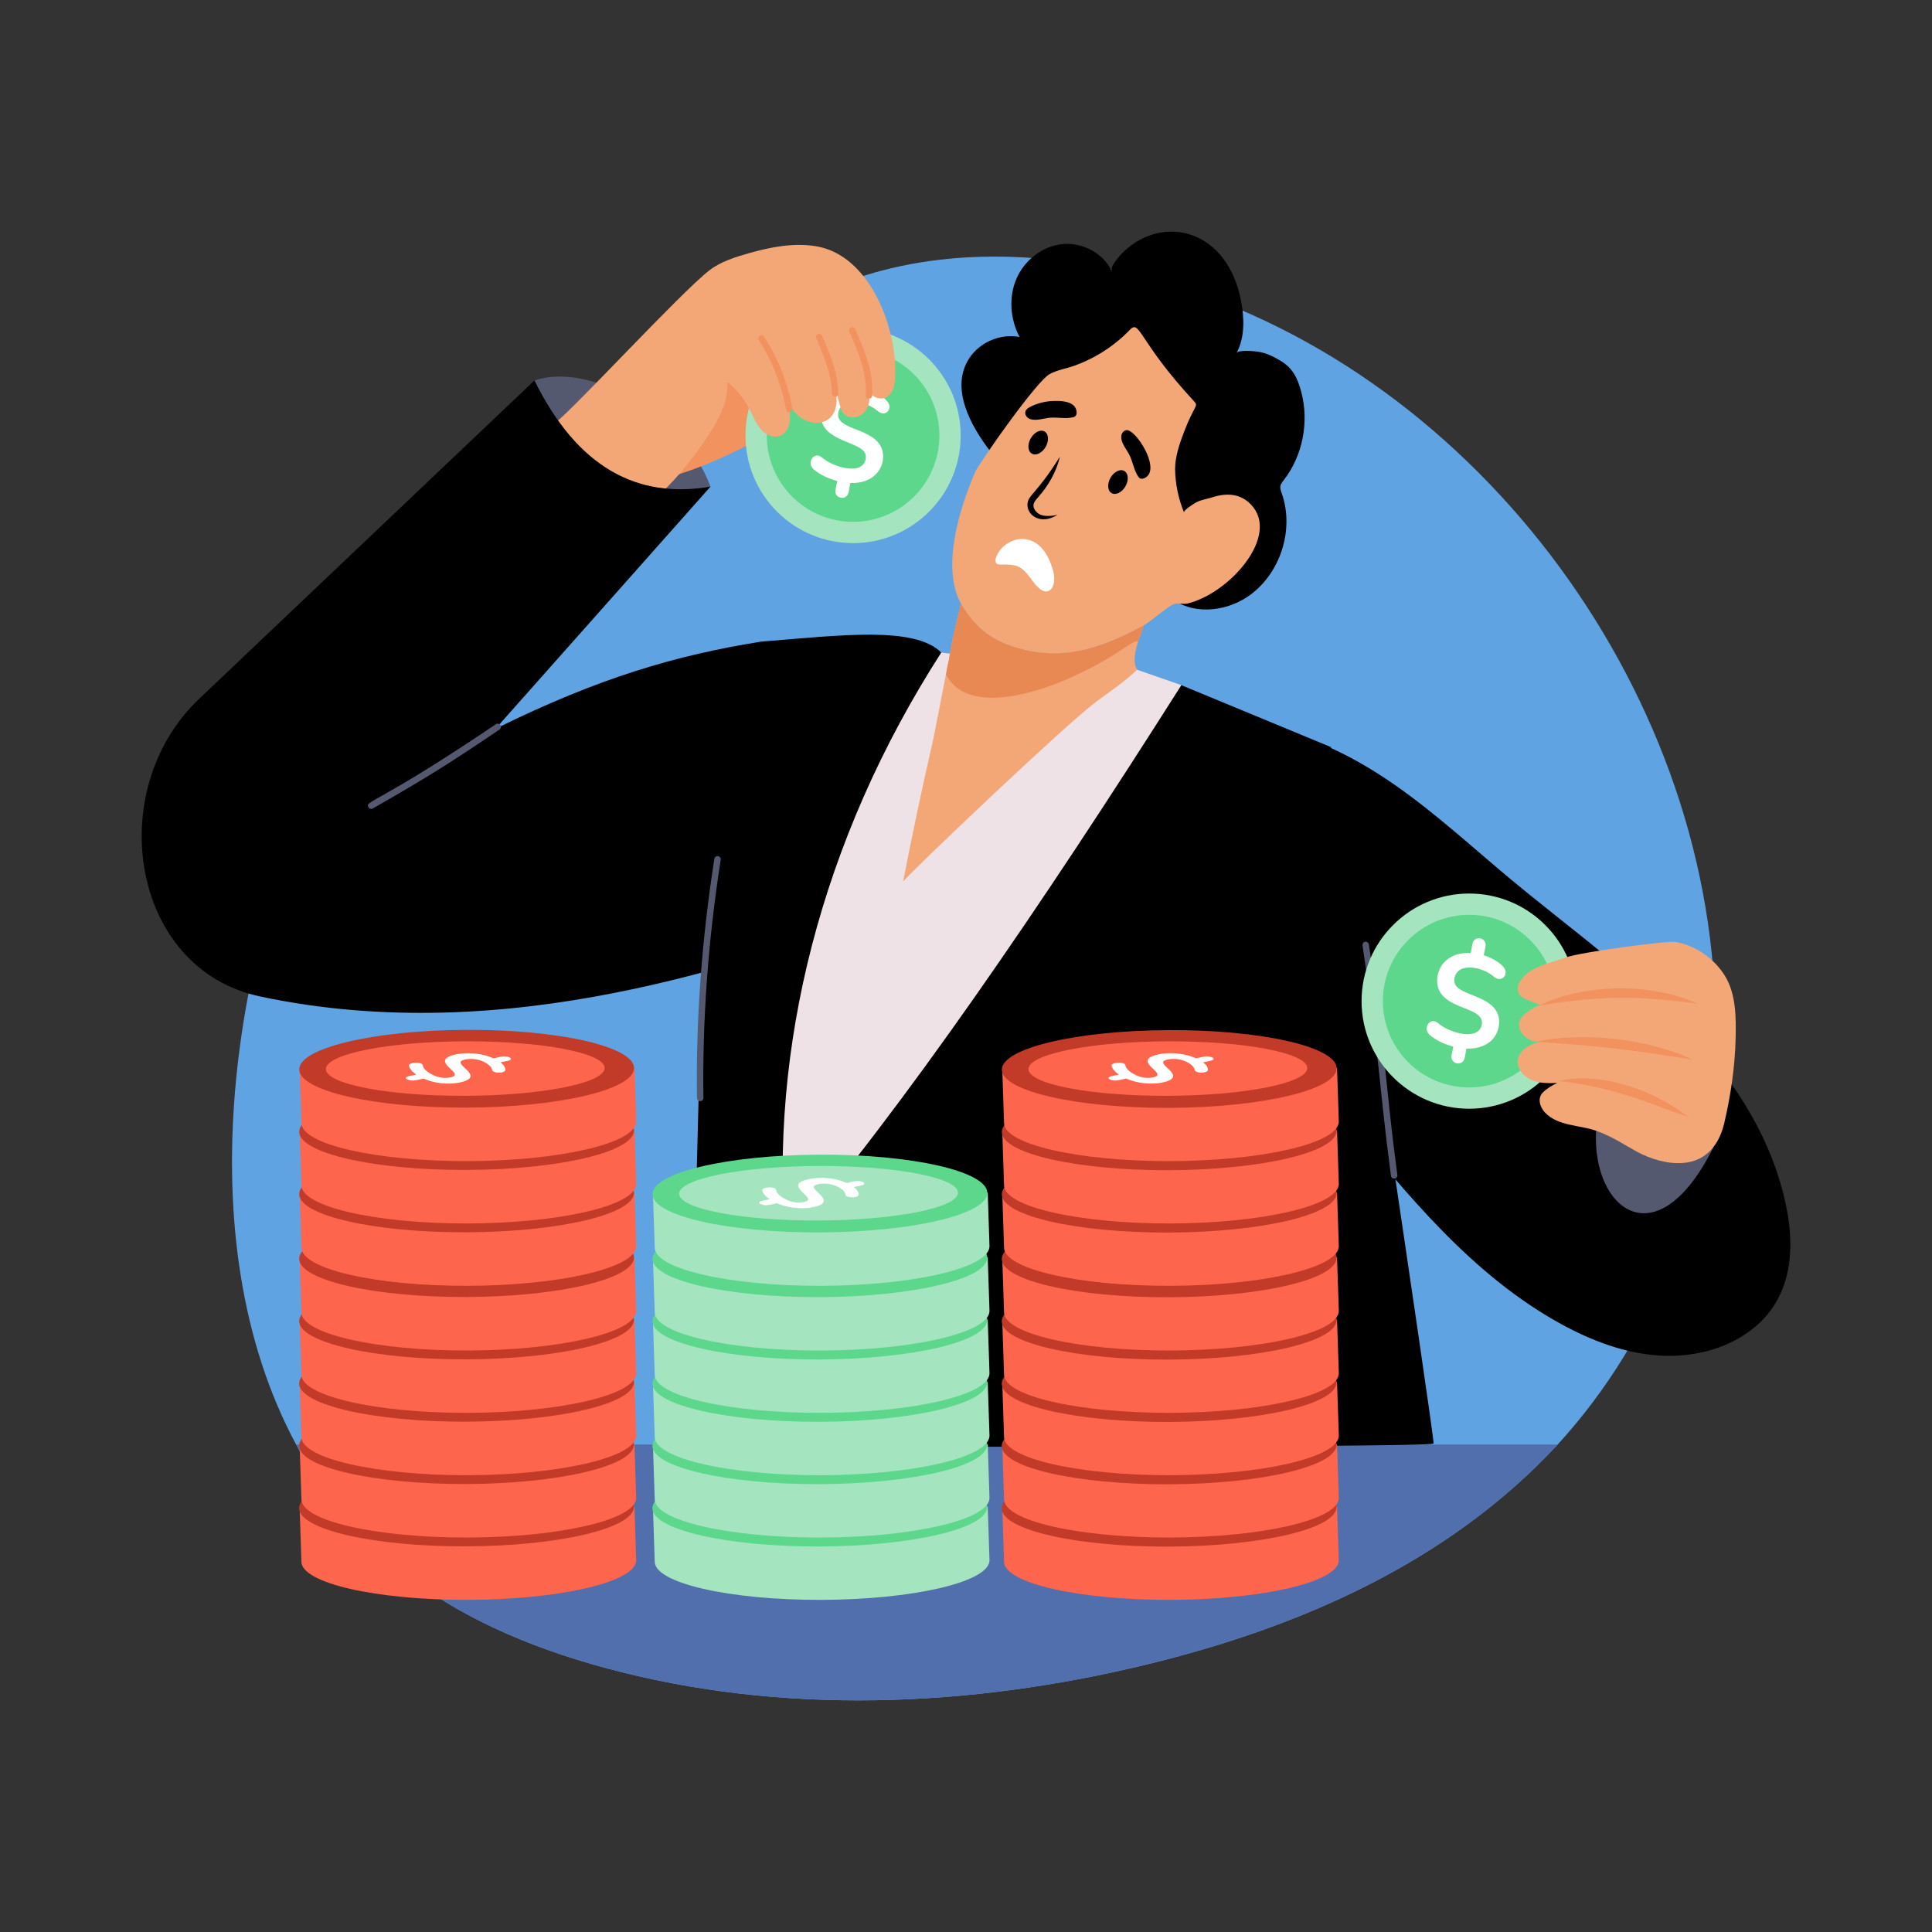 <?xml version="1.0" encoding="UTF-8"?> <svg xmlns="http://www.w3.org/2000/svg" xmlns:xlink="http://www.w3.org/1999/xlink" version="1.1" id="Layer_1" x="0px" y="0px" viewBox="0 0 300 300" style="enable-background:new 0 0 300 300;" xml:space="preserve"><rect x="0" y="0" width="300" height="300" fill="#333333" stroke="none"/> <style type="text/css"> .st0{fill:#60A3E2;} .st1{fill:#EEE2E7;} .st2{fill:#DFE9B2;} .st3{fill:#FFFFFF;} .st4{fill:#1136A4;} .st5{fill:#F30E0F;} .st6{fill:#D1DD8A;} .st7{fill:#F3A777;} .st8{fill:#F2935F;} .st9{fill:#555970;} .st10{fill:#F56545;} .st11{fill:#C23A28;} .st12{fill:#36323F;} .st13{fill:#A4E5C0;} .st14{fill:#FA5943;} .st15{fill:#7CAE6B;} .st16{fill:#EA7F49;} .st17{fill:#8074A1;} .st18{fill:#68D38A;} .st19{fill:#D4C2A7;} .st20{fill:#D8C5CE;} .st21{fill:#CEC0C7;} .st22{fill:#DF6C47;} .st23{fill:#707BA5;} .st24{fill:#526FAD;} .st25{fill:url(#SVGID_1_);} .st26{fill:url(#SVGID_2_);} .st27{fill:#9ED5F7;} .st28{fill:#F26E53;} .st29{fill:#D4E56E;} .st30{fill:#E9724E;} .st31{opacity:0.4;fill:#60A3E2;} .st32{opacity:0.2;fill:#FFFFFF;} .st33{fill:#5489E7;} .st34{fill:#E5845A;} .st35{fill:#752223;} .st36{fill:#7DCB52;} .st37{fill:#9BD06E;} .st38{fill:#FE2B4C;} .st39{fill:#52D888;} .st40{fill:#E88852;} .st41{fill:#D12C20;} .st42{fill:#870B04;} .st43{fill:#7D322C;} .st44{fill:#F76F38;} .st45{fill:#5DD78C;} .st46{fill:#F7B59B;} .st47{fill:#254B8E;} .st48{fill:#3EA26E;} .st49{fill:#F29979;} .st50{fill:#A50905;} .st51{fill:#47C97D;} .st52{fill:#FD654D;} .st53{fill:#AF1105;} .st54{fill:#69B174;} .st55{fill:#84BD84;} .st56{fill:#F66953;} .st57{fill:#A81207;} .st58{fill:#99CA77;} .st59{fill:#4C944B;} .st60{fill:#77C569;} .st61{fill:#9F7967;} .st62{fill:#737787;} .st63{fill:#CEDD7A;} .st64{fill:#E8814D;} .st65{fill:#C6D860;} .st66{fill:#E0C1CF;} .st67{fill:#F26246;} .st68{fill:#DD311B;} .st69{fill:#D6E28D;} .st70{fill:#F4EAEF;} .st71{fill:#61A386;} .st72{fill:#7D7898;} .st73{fill:#E36F56;} .st74{fill:#CEAD82;} .st75{fill:#EB6C5A;} .st76{fill:#E26E4D;} .st77{fill:#F8F398;} .st78{fill:#DDD7DA;} .st79{opacity:0.4;fill:#EEE2E7;} .st80{fill:#414554;} .st81{fill:#CFD875;} .st82{fill:#ED5840;} .st83{fill:#4970BB;} .st84{fill:#FA5C34;} .st85{fill:#7DDBA3;} .st86{fill:#FB5B44;} .st87{fill:#208159;} .st88{fill:#62D38F;} .st89{fill:#81C08F;} .st90{fill:#517543;} .st91{fill:#9CA1C0;} .st92{fill:#7F2625;} .st93{fill:#993030;} .st94{opacity:0.4;fill:#13489E;} .st95{opacity:0.5;fill:#00FFFF;} .st96{fill:#F35E44;} .st97{opacity:0.4;fill:#FFFFFF;} .st98{fill:#CFDD80;} .st99{fill:#78CE9A;} .st100{fill:#C2D363;} .st101{fill:#71B97F;} .st102{fill:#3A5889;} .st103{fill:#16151D;} .st104{opacity:0.2;fill:#EEE2E7;} .st105{fill:#6EBB8A;} .st106{fill:#CADD58;} .st107{fill:#27CC62;} .st108{fill:#D7F8C1;} .st109{fill:#86AA62;} .st110{fill:#71934A;} .st111{fill:#B9D88F;} .st112{fill:#88AB63;} .st113{fill:#E1FBD4;} </style> <g id="Saving_Shrinkage_1_"> <g id="Saving_Shrinkage"> <g> <path class="st0" d="M266.358,159.979c-0.21,24.883-9.245,47.671-24.481,64.326 c-16.896,18.223-39.847,28.33-63.896,34.173 c-27.433,6.663-56.54,7.907-83.807,0.562 c-26.092-7.014-39.916-19.303-48.192-34.734 c-17.367-32.245-9.724-78.025,5.44-108.751 c16.387-33.203,47.212-61.671,82.838-72.772 c14.999-4.68,31.364-3.348,46.441,1.046 C230.016,58.188,266.799,108.78,266.358,159.979z"></path> <path class="st24" d="M241.877,224.304c-16.896,18.223-39.847,28.33-63.896,34.173 c-27.433,6.663-56.54,7.907-83.807,0.562 c-26.092-7.014-39.916-19.303-48.192-34.734H241.877z"></path> <g> <path d="M222.608,224.15c-0.198,0.694-115.502,0.463-115.502,0.463l2.599-102.573 l37.719-18.391l36.012,2.742l23.226,9.614 C206.661,116.005,222.806,223.457,222.608,224.15z"></path> <path d="M257.676,210.489c-5.365-0.334-10.521-2.293-15.236-4.875 c-13.874-7.594-24.098-20.286-34.113-32.526 c-5.977-7.305-12.182-14.888-14.513-24.034 c-2.301-9.027-0.579-18.718-2.929-27.732 c-0.714-2.739-1.548-6.255,0.751-7.906c1.23-0.883,2.893-0.779,4.388-0.543 c7.529,1.189,14.502,4.763,20.745,9.135 c6.243,4.373,11.863,9.56,17.717,14.442 c15.093,12.587,34.732,25.221,41.533,45.854 c2.603,7.897,3.643,17.562-3.308,23.578 C268.66,209.389,263.064,210.825,257.676,210.489z"></path> <path class="st9" d="M110.322,75.566c-28.292,11.96-37.41,6.464-27.334-16.486 C91.611,56.14,106.181,64.267,110.322,75.566z"></path> <g> <path class="st8" d="M119.418,67.02c-0.165,0.22-0.397,0.374-0.617,0.529 c-2.383,1.576-8.264,4.454-12.764,5.881c-1.013,0.319-2.379,1.101-3.436,1.068 c-1.024-0.022-1.85-0.892-1.663-1.894c0.446-2.367,0.71-2.498,1.861-4.328 c2.374-3.806,1.876-6.921,2.147-7.434c0.106-0.212,0.105-0.148,2.577-2.103 c1.839-1.432,3.689-2.863,5.782-3.898c0.877-0.439,0.831-0.28,5.143,7.676 C119.134,63.782,120.311,65.882,119.418,67.02z"></path> <g> <path class="st13" d="M149.173,67.629c0,9.224-7.481,16.705-16.705,16.705 c-9.229,0-16.71-7.481-16.71-16.705c0-9.229,7.481-16.71,16.71-16.71 C141.692,50.919,149.173,58.4,149.173,67.629z"></path> <path class="st45" d="M145.868,67.629c0,7.399-6.001,13.4-13.4,13.4 c-7.403,0-13.404-6.001-13.404-13.4c0-7.403,6.001-13.404,13.404-13.404 C139.867,54.224,145.868,60.225,145.868,67.629z"></path> <g> <path class="st3" d="M129.88,76.853c-0.37-0.558-0.048-0.968,0.188-2.593 l0.385,0.536c-1.78-0.386-3.174-1.121-4.135-1.933 c-1.107-1,0.076-2.875,1.312-1.824 c1.683,1.429,5.096,2.386,6.313,1.179c0.479-0.476,0.621-1.217,0.422-1.748 c-0.806-2.124-7.714-1.875-6.793-6.81 c0.485-2.594,2.876-3.765,5.544-3.461l-0.465,0.23 c0.343-1.487,0.195-1.998,0.741-2.385c0.721-0.513,1.794,0.106,1.619,1.052 l-0.32,1.714L134.324,60.405c1.415,0.299,4.397,1.795,3.706,3.215 c-0.277,0.571-0.98,0.852-1.729,0.215 c-1.919-1.661-5.668-2.21-6.123,0.229 c-0.488,2.612,4.603,2.287,6.403,4.942c1.466,2.168,0.078,6.377-4.937,5.971 l0.468-0.355c-0.346,1.511-0.212,2.113-0.764,2.506 C130.89,77.453,130.188,77.322,129.88,76.853z"></path> </g> </g> <path class="st7" d="M138.999,58.551c-0.055,1.112-0.264,2.357-1.167,3.017 c-0.925,0.661-2.291,0.187-2.908-0.716c0.636,3.64-2.578,4.723-3.832,3.469 c-0.548-0.561-0.617-1.079-1.663-5.264c0.54,2.026,0.936,4.526-0.639,5.903 c-1.3,1.123-3.403,0.793-4.724-0.308c-0.815-0.672-1.388-1.564-1.839-2.522 c1.71,5.619-1.98,6.92-4.108,4.515c-1.541-1.791-1.54-4.362-5.187-7.345 c0.33,4.042-2.885,8.348-5.198,11.497c-2.555,3.469-5.616,6.575-9.075,9.163 c-5.804-3.667-11.861-6.927-18.116-9.757 c0.87-0.859,1.729-1.718,2.709-2.456c0.407-0.297,2.962-1.63,2.962-2.07 c3.436-2.767,19.446-20.197,23.909-23.677 c1.74-1.366,4.042-2.081,6.145-2.676c3.37-0.958,6.916-1.652,10.374-1.101 C135.067,39.543,139.373,50.986,138.999,58.551z"></path> <g> <path class="st8" d="M122.055,63.573c-0.682-3.79-2.142-7.505-4.223-10.747 c-0.149-0.232-0.082-0.542,0.151-0.691c0.231-0.15,0.542-0.082,0.691,0.151 c2.151,3.35,3.661,7.192,4.366,11.11c0.049,0.271-0.132,0.532-0.404,0.581 C122.367,64.026,122.104,63.848,122.055,63.573z"></path> </g> <g> <path class="st8" d="M129.677,61.594c-0.276,0-0.5-0.224-0.5-0.5 c0-2.882-1.321-5.976-2.426-8.57c-0.108-0.254,0.01-0.548,0.264-0.656 c0.254-0.109,0.547,0.01,0.656,0.264c1.165,2.736,2.506,5.893,2.506,8.962 C130.177,61.371,129.953,61.594,129.677,61.594z"></path> </g> </g> <g> <path class="st8" d="M134.429,61.372c0.248-3.464-1.239-6.868-2.55-9.871 c-0.111-0.253,0.005-0.548,0.258-0.658c0.255-0.112,0.548,0.005,0.658,0.258 c1.358,3.109,2.898,6.633,2.632,10.342 C135.378,62.11,134.382,62.033,134.429,61.372z"></path> </g> <path d="M82.99,59.075c6.684,13.541,15.977,18.436,27.336,16.487l-33.379,37.596 c16.225-7.985,28.028-11.399,41.196-13.523 c12.634-1.011,23.853-2.435,28.02,1.691l-9.418,41.074 c-20.66,6.717-57.49,20.595-96.38,12.326 c-20.104-4.275-24.371-32.032-9.467-46.185L82.99,59.075z"></path> <g> <path class="st1" d="M148.561,101.646l-2.399-0.319 c-18.715,29.09-26.797,61.542-24.146,91.934 c18.393-21.487,39.287-51.95,61.424-86.871l-6.882-2.397L148.561,101.646z"></path> <g> <path d="M157.822,43.303c1.226-2.864,3.996-5.07,7.094-5.397 c3.098-0.327,6.371,1.362,7.706,4.176c-0.335-0.706,1.466-2.637,1.912-3.054 c6.288-5.885,16.189-3.3,18.214,7.89c0.481,2.657,0.535,5.532-0.741,7.912 c0.298-0.555,2.776-0.301,3.285-0.228c1.308,0.187,2.377,0.722,3.496,1.386 c1.93,1.146,2.68,2.658,3.264,4.843c1.247,4.666,0.254,9.918-2.724,13.737 c-0.62,0.794-0.656,1.029-0.305,2.017 c2.027,5.714-0.255,12.66-5.275,16.06 c-3.612,2.446-8.888,2.882-12.15-0.014c-2.788-2.476-3.919-4.104-7.944-4.336 c-3.235-0.186-6.39,0.905-9.592,1.404c-1.932,0.301-6.984,0.752-8.178-1.405 c-0.872-1.577,0.682-5.543,0.753-7.351 c0.146-3.75-0.613-7.909-2.938-10.957 c-2.871-3.763-6.208-9.603-3.247-14.275c1.624-2.562,4.892-3.966,7.868-3.38 C156.87,49.585,156.592,46.177,157.822,43.303z"></path> <g> <path class="st7" d="M149.224,93.736c2.424,4.029,5.066,5.96,9.659,7.108 c6.895,1.725,12.722-0.51,18.728-3.756c-0.276,0.824-0.528,1.669-0.875,2.465 c-0.397,1.381-0.923,3.093-0.179,4.44 c-1.91,1.887-4.245,3.4-6.39,5.008 c-4.878,3.655-28.109,25.768-29.934,27.883 c1.335-6.883,2.781-13.743,4.338-20.58 c0.215-0.487,2.545-13.006,2.789-13.879 C147.753,99.524,148.521,96.579,149.224,93.736z"></path> <path class="st40" d="M149.224,93.736c2.424,4.029,5.066,5.96,9.659,7.108 c6.895,1.725,12.722-0.51,18.728-3.756c-0.276,0.824-0.528,1.669-0.875,2.465 c-1.053-0.14-2.9,2.199-10.177,5.522 c-5.575,2.559-15.234,5.54-19.025,0.659 c-0.24-0.309-0.44-0.648-0.636-0.985c0.128-0.783,0.249-1.559,0.463-2.324 C147.753,99.524,148.521,96.579,149.224,93.736z"></path> </g> <path class="st7" d="M151.432,73.258c1.446-2.576,9.587-14.112,11.57-15.182 c1.178-0.636,2.617-0.851,3.875-1.306c3.232-1.168,6.218-3.099,8.576-5.566 c1.571-1.644,1.293,1.737,9.94,11.088c0.769,0.832,0.116,0.497-1.505,4.691 c-0.68,1.76-1.446,3.988-1.419,5.887c0.032,2.29,0.52,4.589,1.388,6.706 c-0.138-0.336,1.638-1.433,1.889-1.566c0.791-0.422,1.611-0.499,2.444-0.77 c2.247-0.731,4.394-0.624,6.047,1.091 c4.639,4.815-3.304,13.792-9.807,15.373 c-0.672,0.164-1.43-0.094-2.039,0.049c-0.874,0.205-3.584,2.724-4.778,3.334 c-6.006,3.246-11.833,5.481-18.728,3.756 c-4.593-1.149-7.235-3.079-9.659-7.108 C146.152,88.172,148.914,79.119,151.432,73.258z"></path> </g> </g> <g> <g> <path d="M164.58,70.909c-0.534,2.341-1.787,4.505-3.383,6.304 c-0.393,0.424-0.694,0.83-0.715,1.221c-0.043,0.395,0.2,0.846,0.57,1.167 c0.743,0.665,2.015,0.59,3.159,0.33c-2.546,1.621-4.659,0.167-4.675-1.532 C159.585,76.802,160.838,76.917,164.58,70.909z"></path> <path d="M162.374,69.386c-0.54,0.945-1.503,1.424-2.147,1.056 c-0.637-0.363-0.714-1.436-0.174-2.381c0.545-0.955,1.503-1.424,2.139-1.06 C162.836,67.368,162.919,68.431,162.374,69.386z"></path> <path d="M174.759,75.516c-0.54,0.945-1.503,1.424-2.147,1.056 c-0.637-0.363-0.714-1.436-0.174-2.381c0.545-0.955,1.503-1.424,2.139-1.06 C175.222,73.499,175.305,74.561,174.759,75.516z"></path> <path d="M178.457,73.526c-0.261,0.568-1.205,1.198-1.68,0.53 c-0.73-1.026-0.877-2.457-1.481-3.563c-0.365-0.668-0.86-1.274-1.089-1.999 c-0.321-1.015,0.174-1.656,0.721-1.702 C176.206,66.685,179.42,71.427,178.457,73.526z"></path> <path d="M166.777,63.028c0.437,0.448,0.684,1.555-0.109,1.758 c-1.22,0.312-2.608-0.065-3.857,0.101 c-0.941,0.125-2.425,0.635-3.247-0.041 c-0.274-0.225-0.439-0.605-0.339-0.945c0.105-0.358,0.455-0.581,0.789-0.748 c1.051-0.526,2.214-0.825,3.388-0.882 C164.497,62.218,166.011,62.243,166.777,63.028z"></path> </g> <path class="st3" d="M163.166,87.529c0.326,0.876,0.611,1.819,0.51,2.765 c-0.064,0.601-0.354,1.363-1.011,1.517c-1.103,0.258-2.154-1.388-2.835-2.283 c-0.48-0.632-1.032-1.246-1.759-1.564c-1.167-0.511-2.857-0.18-3.188-0.362 c-0.797-0.44,0.128-1.832,0.501-2.287 C157.183,83.124,161.306,82.533,163.166,87.529z"></path> </g> <g> <path class="st9" d="M215.986,182.575c-1.928-14.643-1.63-17.209-4.414-35.773 c-0.041-0.273,0.146-0.528,0.42-0.569c0.269-0.035,0.527,0.147,0.568,0.42 c2.906,19.373,2.418,20.617,4.418,35.791c0.036,0.274-0.157,0.525-0.431,0.561 C216.27,183.041,216.022,182.847,215.986,182.575z"></path> </g> <g> <path class="st9" d="M108.728,170.992c-0.273,0-0.496-0.219-0.5-0.493 c-0.179-12.053,0.728-24.549,2.696-37.142 c0.042-0.272,0.3-0.459,0.571-0.417c0.273,0.043,0.459,0.298,0.417,0.571 c-1.96,12.537-2.863,24.977-2.685,36.973 c0.004,0.276-0.216,0.503-0.493,0.507 C108.732,170.992,108.73,170.992,108.728,170.992z"></path> </g> <g> <path class="st9" d="M57.22,125.35c-0.606-1.053,1.141-0.303,19.781-12.894 c0.229-0.154,0.54-0.094,0.694,0.135c0.154,0.229,0.094,0.54-0.135,0.694 c-8.076,5.454-11.199,7.4-19.659,12.25 C57.663,125.673,57.357,125.589,57.22,125.35z"></path> </g> <g> <path class="st13" d="M244.839,155.458c0,9.224-7.481,16.705-16.705,16.705 c-9.229,0-16.71-7.481-16.71-16.705c0-9.229,7.481-16.71,16.71-16.71 C237.359,138.748,244.839,146.228,244.839,155.458z"></path> <path class="st45" d="M241.534,155.457c0,7.399-6.001,13.4-13.4,13.4 c-7.403,0-13.404-6.001-13.404-13.4c0-7.403,6.001-13.404,13.404-13.404 C235.533,142.053,241.534,148.054,241.534,155.457z"></path> <g> <path class="st3" d="M225.545,164.681c-0.369-0.561-0.047-0.968,0.188-2.593 l0.386,0.537c-1.493-0.325-2.972-0.953-4.136-1.934 c-1.111-1.001,0.072-2.876,1.312-1.824c1.949,1.647,6.319,2.765,6.793,0.255 c0.48-2.58-4.661-2.293-6.401-4.954c-0.94-1.439-0.547-3.532,0.545-4.722 c0.914-0.996,2.425-1.661,4.551-1.42l-0.466,0.23 c0.345-1.492,0.196-1.997,0.741-2.384c0.434-0.309,1.119-0.222,1.458,0.272 c0.386,0.561,0.055,0.984-0.159,2.493l-0.367-0.406 c1.328,0.278,3.655,1.493,3.8,2.599c0.113,0.896-0.835,1.669-1.823,0.831 c-1.894-1.646-5.666-2.226-6.122,0.229c-0.483,2.573,4.646,2.348,6.402,4.943 c0.949,1.403,0.565,3.454-0.52,4.589c-1.134,1.187-2.794,1.513-4.417,1.381 l0.468-0.356c-0.346,1.511-0.212,2.114-0.764,2.507 C226.554,165.282,225.854,165.149,225.545,164.681z"></path> </g> </g> <g> <path class="st9" d="M266.113,178.048l-18.273-2.466 C247.153,187.685,257.234,195.904,266.113,178.048z"></path> <g> <path class="st7" d="M243.062,148.692c-2.359,0.861-5.594,1.401-7.032,3.675 c-0.386,0.611-0.505,1.443-0.094,2.049c0.422,0.622,1.141,0.817,3.213,1.631 c-1.025,0.41-2.736,1.363-3.144,2.393c-0.271,0.686-0.078,1.503,0.385,2.092 c0.56,0.713,1.721,1.377,2.663,1.258c-1.524,0.36-3.164,1.265-3.364,2.794 c-0.172,1.316,0.865,2.571,2.11,3.109c1.245,0.538,2.65,0.52,4.002,0.467 c-0.79,0.38-1.617,0.867-2.232,1.486c-0.899,0.904-0.437,2.307,0.367,3.138 c2.029,2.097,5.317,1.885,7.901,2.796c2.576,0.908,4.553,2.289,6.357,3.261 c2.114,1.139,4.736,1.933,7.158,1.743c3.635-0.284,5.623-2.883,6.394-6.196 c1.005-4.318,1.663-8.732,1.763-13.169c0.073-3.212,0.071-6.916-1.685-9.726 c-1.677-2.684-4.496-4.655-7.617-5.227 C258.97,146.041,245.404,147.837,243.062,148.692z"></path> <path class="st8" d="M242.029,167.851c6.439-1.518,14.834,1.403,20.07,5.566 C256.256,171.48,251.387,168.964,242.029,167.851z"></path> <path class="st8" d="M238.495,161.749c7.41-1.602,17.55-0.428,24.368,2.791 c-7.402-1.102-9.967-1.618-18.223-2.321L238.495,161.749z"></path> <path class="st8" d="M238.948,156.148c7.023-3.406,17.344-3.634,24.71-0.294 C253.754,154.572,248.73,154.606,238.948,156.148z"></path> </g> </g> </g> <g> <g> <g> <g> <g> <path class="st52" d="M98.77,242.479c-0.439,3.253-11.97,5.896-26.074,5.948 c-14.357,0.04-25.946-2.623-25.892-5.957l-0.274-8.337l9.088-1.873 c4.762-1.481,8.784,4.118,17.289,4.09 c8.505-0.028,14.86-5.129,19.576-3.669l6.031,1.285 C98.789,242.619,98.811,242.296,98.77,242.479z"></path> <ellipse transform="matrix(1 -0.004 0.004 1 -1.022 0.319)" class="st11" cx="72.522" cy="234.049" rx="25.993" ry="6.038"></ellipse> <ellipse transform="matrix(1 -0.004 0.004 1 -0.939 0.292)" class="st7" cx="72.248" cy="234.05" rx="21.645" ry="4.232"></ellipse> </g> </g> </g> <g> <g> <g> <path class="st52" d="M98.77,232.799c-0.439,3.253-11.97,5.896-26.074,5.948 c-14.357,0.04-25.946-2.623-25.892-5.957l-0.274-8.337l9.088-1.873 c4.762-1.481,8.784,4.118,17.289,4.09 c8.505-0.028,14.86-5.129,19.576-3.669l6.031,1.285l0.275,8.339 C98.786,232.684,98.783,232.742,98.77,232.799z"></path> <ellipse transform="matrix(1 -0.004 0.004 1 -0.98 0.319)" class="st11" cx="72.522" cy="224.37" rx="25.993" ry="6.038"></ellipse> <ellipse transform="matrix(1 -0.004 0.004 1 -0.9 0.292)" class="st7" cx="72.248" cy="224.371" rx="21.645" ry="4.232"></ellipse> </g> </g> </g> <g> <g> <g> <path class="st52" d="M98.77,223.12c-0.439,3.253-11.97,5.896-26.074,5.948 c-14.357,0.04-25.946-2.623-25.892-5.957l-0.274-8.337l9.088-1.873 c4.762-1.481,8.784,4.118,17.289,4.09 c8.505-0.028,14.86-5.129,19.576-3.669l6.031,1.285l0.275,8.339 C98.786,223.005,98.783,223.063,98.77,223.12z"></path> <ellipse transform="matrix(1 -0.004 0.004 1 -0.938 0.319)" class="st11" cx="72.522" cy="214.69" rx="25.993" ry="6.038"></ellipse> <ellipse transform="matrix(1 -0.004 0.004 1 -0.861 0.292)" class="st7" cx="72.248" cy="214.691" rx="21.645" ry="4.232"></ellipse> </g> </g> </g> <g> <g> <g> <path class="st52" d="M98.77,213.44c-0.439,3.253-11.97,5.896-26.074,5.948 c-14.357,0.04-25.946-2.623-25.892-5.957l-0.274-8.337l9.088-1.873 c4.762-1.481,8.784,4.118,17.289,4.09s14.86-5.129,19.576-3.669 l6.031,1.285l0.275,8.339C98.786,213.325,98.783,213.383,98.77,213.44z"></path> <ellipse transform="matrix(1 -0.004 0.004 1 -0.895 0.319)" class="st11" cx="72.522" cy="205.011" rx="25.993" ry="6.038"></ellipse> <ellipse transform="matrix(1 -0.004 0.004 1 -0.823 0.292)" class="st7" cx="72.248" cy="205.012" rx="21.645" ry="4.232"></ellipse> </g> </g> </g> <g> <g> <g> <path class="st52" d="M98.77,203.761c-0.439,3.253-11.97,5.896-26.074,5.948 c-14.357,0.04-25.946-2.623-25.892-5.957l-0.274-8.337l9.088-1.873 c4.762-1.481,8.784,4.118,17.289,4.09 c8.505-0.028,14.86-5.129,19.576-3.669l6.031,1.285l0.275,8.339 C98.786,203.646,98.783,203.704,98.77,203.761z"></path> <ellipse transform="matrix(1 -0.004 0.004 1 -0.853 0.319)" class="st11" cx="72.522" cy="195.331" rx="25.993" ry="6.038"></ellipse> <ellipse transform="matrix(1 -0.004 0.004 1 -0.784 0.292)" class="st7" cx="72.248" cy="195.332" rx="21.645" ry="4.232"></ellipse> </g> </g> </g> </g> <g> <g> <g> <path class="st52" d="M98.771,193.711c-0.439,3.253-11.97,5.896-26.074,5.948 c-14.357,0.04-25.946-2.623-25.892-5.957l-0.274-8.337l9.088-1.873 c4.762-1.481,8.784,4.118,17.289,4.09 c8.505-0.028,14.86-5.129,19.576-3.669l6.031,1.285l0.275,8.339 C98.786,193.596,98.783,193.654,98.771,193.711z"></path> <ellipse transform="matrix(1 -0.004 0.004 1 -0.809 0.319)" class="st11" cx="72.522" cy="185.282" rx="25.993" ry="6.038"></ellipse> <ellipse transform="matrix(1 -0.004 0.004 1 -0.743 0.292)" class="st7" cx="72.248" cy="185.282" rx="21.645" ry="4.232"></ellipse> </g> </g> </g> <g> <g> <g> <path class="st52" d="M98.771,184.032c-0.439,3.253-11.97,5.896-26.074,5.948 c-14.357,0.04-25.946-2.623-25.892-5.957l-0.274-8.337l9.088-1.873 c4.762-1.481,8.784,4.118,17.289,4.09 c8.505-0.028,14.86-5.129,19.576-3.669l6.031,1.285l0.275,8.339 C98.786,183.917,98.783,183.975,98.771,184.032z"></path> <ellipse transform="matrix(1 -0.004 0.004 1 -0.767 0.319)" class="st11" cx="72.522" cy="175.602" rx="25.993" ry="6.038"></ellipse> <ellipse transform="matrix(1 -0.004 0.004 1 -0.704 0.291)" class="st7" cx="72.248" cy="175.603" rx="21.645" ry="4.232"></ellipse> </g> </g> </g> <g> <g> <g> <path class="st52" d="M98.771,174.352c-0.439,3.253-11.97,5.896-26.074,5.948 c-14.357,0.04-25.946-2.623-25.892-5.957l-0.274-8.337l9.088-1.873 c4.762-1.481,8.784,4.118,17.289,4.09 c8.505-0.028,14.86-5.129,19.576-3.669l6.031,1.285 C98.789,174.492,98.811,174.169,98.771,174.352z"></path> <ellipse transform="matrix(1 -0.004 0.004 1 -0.724 0.319)" class="st11" cx="72.522" cy="165.923" rx="25.993" ry="6.038"></ellipse> <ellipse transform="matrix(1 -0.004 0.004 1 -0.666 0.291)" class="st52" cx="72.248" cy="165.923" rx="21.645" ry="4.232"></ellipse> </g> <g> <path class="st3" d="M63.056,167.313c0.15-0.226,0.656-0.231,1.941-0.53 l-0.121,0.225c-0.554-0.347-1.28-0.908-1.377-1.553 c-0.034-0.515,2.061-0.626,2.144-0.055 c0.083,0.584,0.738,1.042,1.221,1.327c0.705,0.417,1.424,0.622,2.124,0.647 c0.419,0.015,1.184-0.047,1.501-0.278c0.778-0.557-1.932-1.697-1.297-2.643 c0.604-0.91,4.749-1.487,7.666,0l-0.469-0.074 c1.276-0.242,1.528-0.395,2.159-0.335c0.304,0.029,0.93,0.196,0.773,0.456 c-0.14,0.231-0.654,0.235-1.852,0.517l0.041-0.191 c0.456,0.283,1.073,0.857,0.936,1.387 c-0.129,0.462-1.949,0.495-2.032-0.082 c-0.081-0.776-2.018-2.066-4.203-1.605c-2.148,0.454,1.441,1.759,0.767,2.842 c-0.476,0.772-4.21,1.549-7.441,0.004l0.558,0.046 c-1.371,0.262-1.628,0.417-2.26,0.356 C63.53,167.743,62.891,167.568,63.056,167.313z"></path> </g> </g> </g> </g> <g> <g> <g> <g> <g> <path class="st52" d="M207.873,242.479c-0.439,3.253-11.97,5.896-26.074,5.948 c-14.357,0.04-25.946-2.623-25.892-5.957l-0.274-8.337l9.088-1.873 c0.101-0.031,36.764,0.39,36.865,0.421l6.031,1.285 C207.892,242.619,207.914,242.296,207.873,242.479z"></path> <ellipse transform="matrix(1 -0.004 0.004 1 -1.021 0.796)" class="st11" cx="181.624" cy="234.049" rx="25.993" ry="6.038"></ellipse> <ellipse transform="matrix(1 -0.004 0.004 1 -0.938 0.73)" class="st7" cx="181.35" cy="234.05" rx="21.645" ry="4.232"></ellipse> </g> </g> </g> <g> <g> <g> <path class="st52" d="M207.873,232.799c-0.439,3.253-11.97,5.896-26.074,5.948 c-14.357,0.04-25.946-2.623-25.892-5.957l-0.274-8.337l9.088-1.873 c0.101-0.031,36.764,0.39,36.865,0.421l6.031,1.285 C207.892,232.939,207.914,232.616,207.873,232.799z"></path> <ellipse transform="matrix(1 -0.004 0.004 1 -0.979 0.796)" class="st11" cx="181.624" cy="224.37" rx="25.993" ry="6.038"></ellipse> <ellipse transform="matrix(1 -0.004 0.004 1 -0.899 0.73)" class="st7" cx="181.35" cy="224.371" rx="21.645" ry="4.232"></ellipse> </g> </g> </g> <g> <g> <g> <path class="st52" d="M207.873,223.12c-0.439,3.253-11.97,5.896-26.074,5.948 c-14.357,0.04-25.946-2.623-25.892-5.957l-0.274-8.337l9.088-1.873 c4.762-1.481,8.784,4.118,17.289,4.09 c8.505-0.028,14.86-5.129,19.576-3.669l6.031,1.285l0.275,8.339 C207.889,223.005,207.885,223.063,207.873,223.12z"></path> <ellipse transform="matrix(1 -0.004 0.004 1 -0.937 0.796)" class="st11" cx="181.624" cy="214.69" rx="25.993" ry="6.038"></ellipse> <ellipse transform="matrix(1 -0.004 0.004 1 -0.861 0.73)" class="st7" cx="181.35" cy="214.691" rx="21.645" ry="4.232"></ellipse> </g> </g> </g> <g> <g> <g> <path class="st52" d="M207.873,213.44c-0.439,3.253-11.97,5.896-26.074,5.948 c-14.357,0.04-25.946-2.623-25.892-5.957l-0.274-8.337l9.088-1.873 c4.762-1.481,8.784,4.118,17.289,4.09s14.86-5.129,19.576-3.669 l6.031,1.285C207.892,213.58,207.914,213.257,207.873,213.44z"></path> <ellipse transform="matrix(1 -0.004 0.004 1 -0.894 0.796)" class="st11" cx="181.624" cy="205.011" rx="25.993" ry="6.038"></ellipse> <ellipse transform="matrix(1 -0.004 0.004 1 -0.822 0.73)" class="st7" cx="181.35" cy="205.012" rx="21.645" ry="4.232"></ellipse> </g> </g> </g> <g> <g> <g> <path class="st52" d="M207.873,203.761c-0.439,3.253-11.97,5.896-26.074,5.948 c-14.357,0.04-25.946-2.623-25.892-5.957l-0.274-8.337l9.088-1.873 c4.762-1.481,8.784,4.118,17.289,4.09 c8.505-0.028,14.86-5.129,19.576-3.669l6.031,1.285 C207.892,203.901,207.914,203.578,207.873,203.761z"></path> <ellipse transform="matrix(1 -0.004 0.004 1 -0.852 0.796)" class="st11" cx="181.624" cy="195.331" rx="25.993" ry="6.038"></ellipse> <ellipse transform="matrix(1 -0.004 0.004 1 -0.783 0.73)" class="st7" cx="181.35" cy="195.332" rx="21.645" ry="4.232"></ellipse> </g> </g> </g> </g> <g> <g> <g> <path class="st52" d="M207.873,193.711c-0.439,3.253-11.97,5.896-26.074,5.948 c-14.357,0.04-25.946-2.623-25.892-5.957l-0.274-8.337l9.088-1.873 c4.762-1.481,8.784,4.118,17.289,4.09 c8.505-0.028,14.86-5.129,19.576-3.669l6.031,1.285 C207.892,193.851,207.914,193.528,207.873,193.711z"></path> <ellipse transform="matrix(1 -0.004 0.004 1 -0.808 0.796)" class="st11" cx="181.624" cy="185.282" rx="25.993" ry="6.038"></ellipse> <ellipse transform="matrix(1 -0.004 0.004 1 -0.742 0.73)" class="st7" cx="181.35" cy="185.282" rx="21.645" ry="4.232"></ellipse> </g> </g> </g> <g> <g> <g> <path class="st52" d="M207.873,184.032c-0.439,3.253-11.97,5.896-26.074,5.948 c-14.357,0.04-25.946-2.623-25.892-5.957l-0.274-8.337l9.088-1.873 c4.762-1.481,8.784,4.118,17.289,4.09 c8.505-0.028,14.86-5.129,19.576-3.669l6.031,1.285l0.275,8.339 C207.889,183.917,207.885,183.975,207.873,184.032z"></path> <ellipse transform="matrix(1 -0.004 0.004 1 -0.766 0.795)" class="st11" cx="181.624" cy="175.602" rx="25.993" ry="6.038"></ellipse> <ellipse transform="matrix(1 -0.004 0.004 1 -0.704 0.73)" class="st7" cx="181.35" cy="175.603" rx="21.645" ry="4.232"></ellipse> </g> </g> </g> <g> <g> <g> <path class="st52" d="M207.873,174.352c-0.439,3.253-11.97,5.896-26.074,5.948 c-14.357,0.04-25.946-2.623-25.892-5.957l-0.274-8.337l9.088-1.873 c4.762-1.481,8.784,4.118,17.289,4.09 c8.505-0.028,14.86-5.129,19.576-3.669l6.031,1.285l0.275,8.339 C207.889,174.237,207.885,174.295,207.873,174.352z"></path> <ellipse transform="matrix(1 -0.004 0.004 1 -0.723 0.795)" class="st11" cx="181.624" cy="165.923" rx="25.993" ry="6.038"></ellipse> <ellipse transform="matrix(1 -0.004 0.004 1 -0.665 0.729)" class="st52" cx="181.35" cy="165.923" rx="21.645" ry="4.232"></ellipse> </g> <g> <path class="st3" d="M172.158,167.312c0.145-0.225,0.651-0.231,1.94-0.531 l-0.12,0.225c-0.554-0.348-1.281-0.905-1.379-1.554 c-0.029-0.512,2.062-0.627,2.144-0.054 c0.084,0.586,0.743,1.044,1.222,1.326c0.647,0.381,1.363,0.62,2.123,0.647 c0.427,0.015,1.185-0.048,1.502-0.278c0.773-0.553-1.931-1.699-1.297-2.643 c0.608-0.91,4.742-1.487,7.666,0l-0.469-0.074 c1.284-0.244,1.531-0.395,2.16-0.334c0.303,0.029,0.926,0.195,0.772,0.456 c-0.141,0.23-0.655,0.235-1.853,0.516l0.043-0.191 c0.461,0.286,1.07,0.858,0.936,1.387c-0.132,0.463-1.951,0.494-2.032-0.082 c-0.088-0.778-2.02-2.067-4.205-1.606c-2.151,0.452,1.44,1.757,0.769,2.842 c-0.526,0.849-4.362,1.48-7.442,0.004l0.559,0.047 c-1.374,0.262-1.628,0.416-2.261,0.355 C172.629,167.742,171.99,167.567,172.158,167.312z"></path> </g> </g> </g> </g> <g> <g> <g> <g> <g> <path class="st13" d="M153.631,242.479c-0.439,3.253-11.97,5.896-26.074,5.948 c-14.357,0.04-25.946-2.623-25.892-5.957l-0.274-8.337l9.088-1.873 c4.762-1.481,8.784,4.118,17.289,4.09 c8.505-0.028,14.86-5.129,19.576-3.669l6.031,1.285l0.275,8.339 C153.647,242.364,153.643,242.422,153.631,242.479z"></path> <ellipse transform="matrix(1 -0.004 0.004 1 -1.022 0.559)" class="st45" cx="127.382" cy="234.049" rx="25.993" ry="6.038"></ellipse> <ellipse transform="matrix(1 -0.004 0.004 1 -0.939 0.512)" class="st7" cx="127.108" cy="234.05" rx="21.645" ry="4.232"></ellipse> </g> </g> </g> <g> <g> <g> <path class="st13" d="M153.631,232.799c-0.439,3.253-11.97,5.896-26.074,5.948 c-14.357,0.04-25.946-2.623-25.892-5.957l-0.274-8.337l9.088-1.873 c4.762-1.481,8.784,4.118,17.289,4.09 c8.505-0.028,14.86-5.129,19.576-3.669l6.031,1.285 C153.65,232.939,153.672,232.616,153.631,232.799z"></path> <ellipse transform="matrix(1 -0.004 0.004 1 -0.979 0.559)" class="st45" cx="127.382" cy="224.37" rx="25.993" ry="6.038"></ellipse> <ellipse transform="matrix(1 -0.004 0.004 1 -0.9 0.512)" class="st7" cx="127.108" cy="224.371" rx="21.645" ry="4.232"></ellipse> </g> </g> </g> <g> <g> <g> <path class="st13" d="M153.631,223.12c-0.439,3.253-11.97,5.896-26.074,5.948 c-14.357,0.04-25.946-2.623-25.892-5.957l-0.274-8.337l9.088-1.873 c4.762-1.481,8.784,4.118,17.289,4.09 c8.505-0.028,14.86-5.129,19.576-3.669l6.031,1.285l0.275,8.339 C153.647,223.005,153.643,223.063,153.631,223.12z"></path> <ellipse transform="matrix(1 -0.004 0.004 1 -0.937 0.559)" class="st45" cx="127.382" cy="214.69" rx="25.993" ry="6.038"></ellipse> <ellipse transform="matrix(1 -0.004 0.004 1 -0.861 0.512)" class="st7" cx="127.108" cy="214.691" rx="21.645" ry="4.232"></ellipse> </g> </g> </g> <g> <g> <g> <path class="st13" d="M153.631,213.44c-0.439,3.253-11.97,5.896-26.074,5.948 c-14.357,0.04-25.946-2.623-25.892-5.957l-0.274-8.337l9.088-1.873 c4.762-1.481,8.784,4.118,17.289,4.09s14.86-5.129,19.576-3.669 l6.031,1.285C153.65,213.58,153.672,213.257,153.631,213.44z"></path> <ellipse transform="matrix(1 -0.004 0.004 1 -0.895 0.559)" class="st45" cx="127.382" cy="205.011" rx="25.993" ry="6.038"></ellipse> <ellipse transform="matrix(1 -0.004 0.004 1 -0.822 0.512)" class="st7" cx="127.108" cy="205.012" rx="21.645" ry="4.232"></ellipse> </g> </g> </g> <g> <g> <g> <path class="st13" d="M153.631,203.761c-0.439,3.253-11.97,5.896-26.074,5.948 c-14.357,0.04-25.946-2.623-25.892-5.957l-0.274-8.337l9.088-1.873 c4.762-1.481,8.784,4.118,17.289,4.09 c8.505-0.028,14.86-5.129,19.576-3.669l6.031,1.285 C153.65,203.901,153.672,203.578,153.631,203.761z"></path> <ellipse transform="matrix(1 -0.004 0.004 1 -0.852 0.559)" class="st45" cx="127.382" cy="195.331" rx="25.993" ry="6.038"></ellipse> <ellipse transform="matrix(1 -0.004 0.004 1 -0.783 0.512)" class="st7" cx="127.108" cy="195.332" rx="21.645" ry="4.232"></ellipse> </g> </g> </g> </g> <g> <g> <g> <path class="st13" d="M153.631,193.711c-0.439,3.253-11.97,5.896-26.074,5.948 c-14.357,0.04-25.946-2.623-25.892-5.957l-0.274-8.337l9.088-1.873 c4.762-1.481,8.784,4.118,17.289,4.09 c8.505-0.028,14.86-5.129,19.576-3.669l6.031,1.285 C153.65,193.851,153.672,193.528,153.631,193.711z"></path> <ellipse transform="matrix(1 -0.004 0.004 1 -0.809 0.558)" class="st45" cx="127.383" cy="185.282" rx="25.993" ry="6.038"></ellipse> <ellipse transform="matrix(1 -0.004 0.004 1 -0.743 0.512)" class="st13" cx="127.108" cy="185.282" rx="21.645" ry="4.232"></ellipse> </g> <g> <path class="st3" d="M117.916,186.672c0.145-0.225,0.651-0.231,1.941-0.531 l-0.121,0.225c-0.556-0.349-1.281-0.908-1.378-1.553 c-0.029-0.512,2.06-0.629,2.144-0.054 c0.084,0.585,0.744,1.044,1.221,1.326c0.712,0.419,1.437,0.623,2.125,0.647 c0.428,0.015,1.183-0.049,1.501-0.278c0.99-0.713-3.818-2.501,0.284-3.367 c1.948-0.41,4.368-0.152,6.084,0.724l-0.468-0.074 c0.492-0.047,1.978-0.636,2.792-0.156c0.151,0.089,0.197,0.182,0.139,0.278 c-0.139,0.231-0.667,0.239-1.851,0.516l0.042-0.191 c0.46,0.285,1.072,0.859,0.935,1.387c-0.113,0.411-1.321,0.432-1.803,0.194 c-0.357-0.176-0.091-0.314-0.469-0.788c-0.575-0.724-2.309-1.442-3.964-1.094 c-1.425,0.301-0.352,0.915,0.362,1.707c1.026,1.032,0.314,1.544-1.116,1.846 c-1.861,0.393-4.14,0.143-5.92-0.707l0.558,0.046 c-1.377,0.263-1.622,0.416-2.26,0.356 C118.39,187.101,117.75,186.925,117.916,186.672z"></path> </g> </g> </g> </g> </g> </g> </g> </svg> 